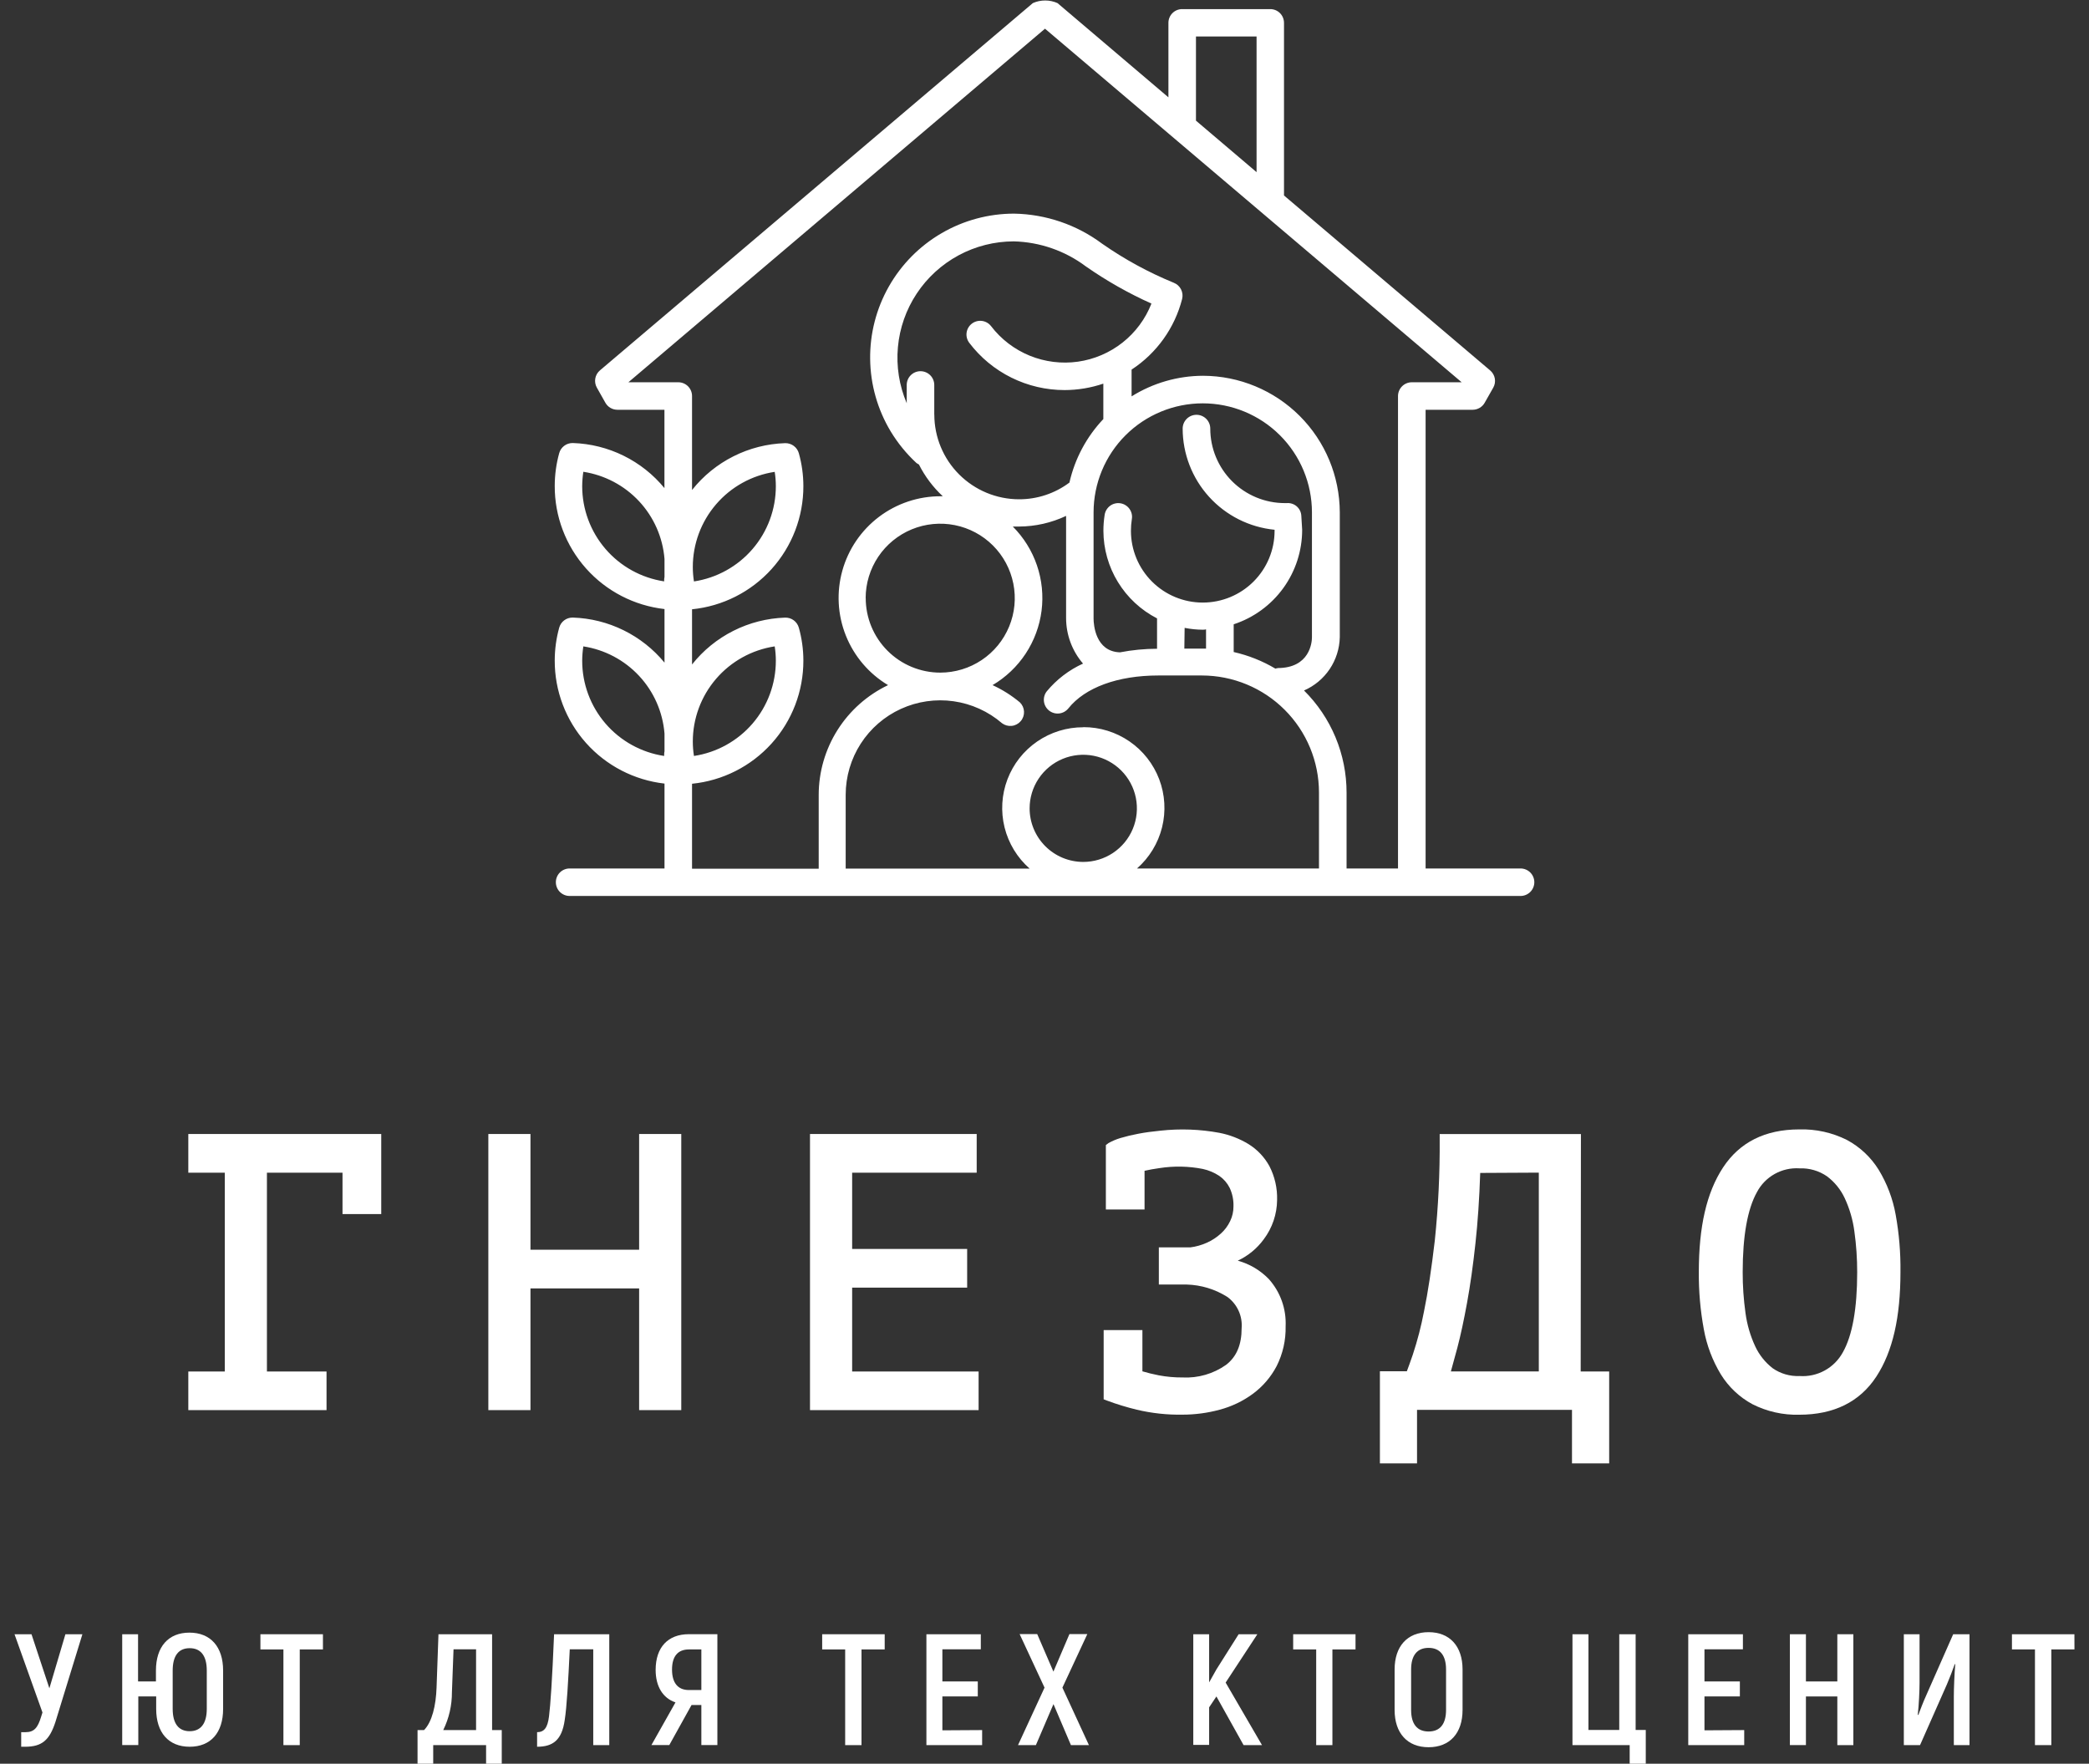 <?xml version="1.0" encoding="UTF-8"?> <svg xmlns="http://www.w3.org/2000/svg" width="122" height="103" viewBox="0 0 122 103" fill="none"><rect x="0" y="0" width="122" height="103" fill="#333333" stroke="none"/><g clip-path="url(#clip0_155_54)"><path d="M10.998 68.485H13.128V80.095H10.998V82.351H19.07V80.095H15.589V68.485H20.003V70.901H22.265V66.225H10.998V68.485Z" fill="white"></path><path d="M37.326 72.983H30.98V66.225H28.52V82.351H30.98V75.243H37.326V82.351H39.787V66.225H37.326V72.983Z" fill="white"></path><path d="M49.766 75.197H56.483V72.938H49.766V68.485H57.04V66.225H47.305V82.351H57.152V80.095H49.766V75.197Z" fill="white"></path><path d="M72.287 73.623C72.89 73.341 73.412 72.912 73.804 72.375C74.303 71.713 74.576 70.909 74.584 70.08C74.604 69.394 74.45 68.713 74.135 68.102C73.847 67.576 73.427 67.133 72.917 66.816C72.392 66.497 71.814 66.273 71.211 66.156C70.076 65.947 68.916 65.905 67.769 66.031C67.302 66.076 66.867 66.135 66.474 66.211C66.122 66.276 65.773 66.36 65.43 66.462C65.188 66.535 64.954 66.634 64.734 66.757L64.584 66.872V70.633H66.843V68.374C67.107 68.314 67.4 68.259 67.713 68.217C68.554 68.086 69.412 68.102 70.247 68.266C70.59 68.341 70.916 68.478 71.208 68.672C71.465 68.85 71.673 69.089 71.813 69.368C71.972 69.708 72.049 70.081 72.036 70.456C72.038 70.753 71.971 71.047 71.841 71.314C71.71 71.59 71.526 71.837 71.298 72.041C71.055 72.262 70.778 72.443 70.477 72.576C70.171 72.714 69.846 72.805 69.513 72.847H67.678V75.016H69.304C70.15 75.04 70.974 75.292 71.688 75.746C71.969 75.955 72.192 76.231 72.336 76.549C72.481 76.867 72.541 77.216 72.513 77.565C72.513 78.534 72.217 79.237 71.601 79.709C70.861 80.23 69.968 80.489 69.064 80.443C68.597 80.446 68.13 80.404 67.671 80.318C67.323 80.248 67.003 80.172 66.718 80.085V77.676H64.455V81.719L64.653 81.795C65.223 82.007 65.804 82.184 66.394 82.327C67.268 82.534 68.165 82.631 69.064 82.615C69.795 82.615 70.523 82.518 71.228 82.327C71.926 82.142 72.582 81.829 73.164 81.402C73.745 80.974 74.221 80.421 74.556 79.782C74.92 79.061 75.1 78.261 75.082 77.453C75.128 76.44 74.775 75.449 74.097 74.693C73.6 74.181 72.975 73.811 72.287 73.623Z" fill="white"></path><path d="M92.328 66.229H84.079V66.538C84.093 68.512 83.998 70.484 83.794 72.448C83.602 74.088 83.393 75.479 83.164 76.584C83.001 77.44 82.783 78.284 82.509 79.112C82.36 79.543 82.245 79.866 82.161 80.081H80.588V85.463H82.756V82.334H91.806V85.463H93.978V80.095H92.314L92.328 66.229ZM89.868 68.481V80.092H84.733C84.845 79.689 84.974 79.223 85.113 78.701C85.304 77.975 85.489 77.116 85.677 76.087C85.865 75.058 86.025 73.925 86.168 72.611C86.303 71.377 86.397 69.993 86.446 68.499L89.868 68.481Z" fill="white"></path><path d="M110.71 70.942C110.544 70.011 110.207 69.119 109.715 68.311C109.261 67.58 108.622 66.98 107.863 66.573C107 66.14 106.043 65.929 105.079 65.957C103.088 65.957 101.598 66.705 100.627 68.182C99.656 69.66 99.213 71.659 99.213 74.287C99.204 75.409 99.302 76.53 99.506 77.634C99.673 78.565 100.011 79.457 100.501 80.266C100.952 80.996 101.587 81.596 102.343 82.004C103.189 82.433 104.13 82.645 105.079 82.619C107.101 82.619 108.615 81.868 109.579 80.394C110.543 78.92 110.989 76.918 110.989 74.29C111.003 73.168 110.91 72.047 110.71 70.942ZM105.092 80.359C104.533 80.384 103.981 80.222 103.523 79.901C103.085 79.56 102.736 79.121 102.503 78.618C102.219 78.004 102.029 77.352 101.939 76.682C101.828 75.889 101.773 75.09 101.775 74.29C101.775 72.183 102.054 70.612 102.607 69.621C102.842 69.174 103.202 68.805 103.644 68.558C104.085 68.312 104.588 68.198 105.092 68.231C105.66 68.209 106.221 68.37 106.69 68.69C107.139 69.024 107.498 69.465 107.734 69.973C108.021 70.588 108.211 71.243 108.298 71.916C108.409 72.706 108.463 73.503 108.462 74.3C108.462 76.421 108.18 77.996 107.623 78.976C107.378 79.425 107.01 79.794 106.561 80.039C106.113 80.284 105.603 80.396 105.092 80.359Z" fill="white"></path><path d="M4.812 95.439L3.239 100.556C2.891 101.63 2.449 102.009 1.467 102.009H1.238V101.158H1.495C1.996 101.158 2.209 100.897 2.404 100.25L2.48 100.007L0.848 95.439H1.84L2.884 98.596L3.82 95.439H4.812Z" fill="white"></path><path d="M13.03 97.56V99.798C13.03 101.189 12.309 102.009 11.077 102.009C9.845 102.009 9.121 101.185 9.121 99.798V99.072H8.077V101.912H7.137V95.439H8.063V98.196H9.107V97.56C9.107 96.169 9.831 95.345 11.063 95.345C12.295 95.345 13.03 96.169 13.03 97.56ZM12.076 97.56C12.076 96.698 11.728 96.253 11.077 96.253C10.426 96.253 10.085 96.698 10.085 97.56V99.798C10.085 100.657 10.433 101.102 11.077 101.102C11.721 101.102 12.076 100.657 12.076 99.798V97.56Z" fill="white"></path><path d="M18.86 96.326H17.506V101.915H16.552V96.326H15.209V95.439H18.86V96.326Z" fill="white"></path><path d="M29.303 101.036V103H28.388V101.915H25.3V103H24.385V101.036H24.764C25.238 100.556 25.46 99.583 25.495 98.568L25.607 95.439H28.739V101.036H29.303ZM27.803 96.319H26.487L26.393 98.825C26.397 99.591 26.223 100.348 25.885 101.036H27.803V96.319Z" fill="white"></path><path d="M35.582 95.439V101.915H34.646V96.319H33.275C33.184 98.206 33.101 99.687 32.979 100.455C32.812 101.63 32.283 102.009 31.367 102.009V101.158C31.774 101.158 31.98 100.907 32.063 100.24C32.147 99.573 32.248 98.112 32.359 95.439H35.582Z" fill="white"></path><path d="M39.449 99.419C38.708 99.169 38.29 98.484 38.29 97.522C38.29 96.197 39.014 95.436 40.229 95.436H41.896V101.912H40.96V99.573H40.386L39.087 101.912H38.043L39.449 99.419ZM40.96 98.697V96.326H40.236C39.588 96.326 39.247 96.725 39.247 97.504C39.247 98.283 39.595 98.697 40.229 98.697H40.96Z" fill="white"></path><path d="M51.667 96.326H50.313V101.915H49.359V96.326H48.016V95.439H51.667V96.326Z" fill="white"></path><path d="M57.358 101.036V101.915H54.103V95.439H57.281V96.319H55.036V98.196H57.104V99.072H55.036V101.05L57.358 101.036Z" fill="white"></path><path d="M62.544 101.915L61.524 99.52L60.497 101.915H59.453L61.002 98.557L59.547 95.429H60.574L61.521 97.622L62.457 95.429H63.501L62.046 98.557L63.595 101.915H62.544Z" fill="white"></path><path d="M71.04 99.072L70.615 99.708V101.902H69.689V95.439H70.615V98.251L71.04 97.494L72.338 95.439H73.431L71.579 98.262L73.703 101.915H72.627L71.04 99.072Z" fill="white"></path><path d="M79.164 96.326H77.814V101.915H76.867V96.326H75.523V95.439H79.164V96.326Z" fill="white"></path><path d="M81.447 99.861V97.494C81.447 96.141 82.192 95.318 83.431 95.318C84.67 95.318 85.415 96.141 85.415 97.494V99.861C85.415 101.213 84.674 102.037 83.431 102.037C82.189 102.037 81.447 101.213 81.447 99.861ZM84.451 99.861V97.494C84.451 96.68 84.103 96.235 83.431 96.235C82.76 96.235 82.411 96.68 82.411 97.494V99.861C82.411 100.678 82.76 101.119 83.431 101.119C84.103 101.119 84.451 100.678 84.451 99.861Z" fill="white"></path><path d="M95.175 101.915H91.834V95.439H92.767V101.029H94.566V95.439H95.523V101.029H96.115V103H95.175V101.915Z" fill="white"></path><path d="M101.864 101.036V101.915H98.596V95.439H101.788V96.319H99.543V98.196H101.61V99.072H99.543V101.05L101.864 101.036Z" fill="white"></path><path d="M108.238 95.439V101.915H107.302V99.072H105.468V101.912H104.531V95.439H105.468V98.196H107.302V95.439H108.238Z" fill="white"></path><path d="M111.186 95.439H112.104V98.269C112.104 98.731 112.066 99.576 112 100.139L112.031 100.156C112.15 99.844 112.317 99.392 112.494 99.009L114.068 95.439H115.021V101.915H114.106V99.093C114.106 98.603 114.141 97.734 114.189 97.198L114.162 97.177C114.04 97.525 113.855 98.012 113.699 98.373L112.132 101.915H111.186V95.439Z" fill="white"></path><path d="M121.151 96.326H119.801V101.915H118.844V96.326H117.5V95.439H121.148L121.151 96.326Z" fill="white"></path><path d="M88.802 50.718H83.257V23.93H86.01C86.151 23.929 86.29 23.891 86.412 23.82C86.535 23.748 86.636 23.646 86.706 23.523L87.207 22.64C87.299 22.478 87.332 22.288 87.299 22.104C87.266 21.92 87.169 21.753 87.026 21.632L74.987 11.416V1.335C74.987 1.229 74.966 1.125 74.926 1.027C74.886 0.929 74.827 0.841 74.752 0.766C74.677 0.691 74.588 0.632 74.491 0.592C74.393 0.552 74.288 0.531 74.183 0.532H69.041C68.936 0.531 68.831 0.552 68.733 0.592C68.635 0.632 68.547 0.691 68.472 0.766C68.397 0.841 68.338 0.929 68.298 1.027C68.257 1.125 68.237 1.229 68.237 1.335V5.684L61.76 0.181C61.533 0.08 61.288 0.028 61.039 0.028C60.791 0.028 60.546 0.08 60.319 0.181L35.035 21.632C34.893 21.753 34.797 21.919 34.765 22.103C34.733 22.286 34.765 22.475 34.857 22.637L35.355 23.52C35.425 23.644 35.526 23.747 35.648 23.819C35.77 23.891 35.909 23.929 36.051 23.93H38.804V28.505C38.153 27.712 37.339 27.067 36.417 26.613C35.496 26.159 34.488 25.907 33.462 25.873H33.434C33.257 25.873 33.086 25.931 32.946 26.038C32.805 26.145 32.704 26.294 32.658 26.464C32.486 27.087 32.398 27.73 32.397 28.376C32.391 30.153 33.042 31.869 34.225 33.197C35.408 34.524 37.04 35.368 38.808 35.569V38.697C38.155 37.905 37.34 37.26 36.418 36.807C35.497 36.353 34.489 36.1 33.462 36.066H33.434C33.257 36.066 33.086 36.123 32.946 36.23C32.805 36.337 32.704 36.487 32.658 36.657C32.486 37.28 32.398 37.922 32.397 38.569C32.391 40.345 33.042 42.062 34.225 43.389C35.408 44.716 37.04 45.56 38.808 45.761V50.718H33.267C33.053 50.718 32.849 50.803 32.698 50.953C32.547 51.104 32.463 51.308 32.463 51.521C32.463 51.734 32.547 51.938 32.698 52.089C32.849 52.239 33.053 52.324 33.267 52.324H88.802C89.015 52.324 89.219 52.239 89.37 52.089C89.521 51.938 89.606 51.734 89.606 51.521C89.606 51.308 89.521 51.104 89.37 50.953C89.219 50.803 89.015 50.718 88.802 50.718ZM69.846 2.131H73.385V10.053L69.846 7.046V2.131ZM38.787 33.952C37.455 33.751 36.239 33.079 35.361 32.058C34.483 31.037 34 29.736 34.001 28.39C34.003 28.11 34.025 27.83 34.067 27.552C35.316 27.744 36.464 28.351 37.325 29.275C38.185 30.199 38.708 31.387 38.808 32.645V33.688C38.787 33.768 38.787 33.858 38.787 33.952ZM38.787 44.148C37.455 43.946 36.239 43.274 35.361 42.254C34.483 41.233 34 39.932 34.001 38.586C34.003 38.305 34.025 38.025 34.067 37.748C35.316 37.94 36.464 38.547 37.324 39.471C38.185 40.395 38.707 41.583 38.808 42.841V43.884C38.787 43.957 38.787 44.047 38.787 44.148ZM40.416 45.771C42.201 45.592 43.856 44.755 45.058 43.424C46.26 42.094 46.923 40.364 46.918 38.572C46.917 37.926 46.828 37.282 46.654 36.66C46.606 36.486 46.5 36.332 46.355 36.225C46.209 36.118 46.031 36.063 45.849 36.069C44.799 36.104 43.769 36.366 42.831 36.839C41.892 37.311 41.068 37.982 40.416 38.805V35.582C42.201 35.403 43.856 34.566 45.058 33.236C46.26 31.905 46.923 30.175 46.918 28.383C46.917 27.737 46.828 27.094 46.654 26.471C46.605 26.297 46.5 26.144 46.354 26.037C46.208 25.93 46.03 25.875 45.849 25.88C44.799 25.915 43.769 26.177 42.831 26.65C41.892 27.122 41.068 27.793 40.416 28.616V23.127C40.416 22.914 40.331 22.71 40.181 22.559C40.03 22.409 39.825 22.324 39.612 22.324H36.699L61.029 1.676L85.363 22.324H82.449C82.236 22.325 82.032 22.41 81.882 22.56C81.731 22.711 81.646 22.915 81.645 23.127V50.718H78.641V46.289C78.642 45.18 78.422 44.082 77.996 43.059C77.569 42.035 76.944 41.105 76.156 40.324C76.765 40.059 77.285 39.625 77.655 39.075C78.025 38.524 78.23 37.879 78.245 37.216V29.916C78.238 27.804 77.395 25.78 75.9 24.287C74.404 22.794 72.378 21.952 70.263 21.945C68.786 21.948 67.339 22.365 66.086 23.148V21.584C67.552 20.625 68.605 19.153 69.038 17.457C69.085 17.267 69.061 17.066 68.971 16.892C68.881 16.718 68.73 16.583 68.547 16.512C67.075 15.909 65.675 15.145 64.37 14.235C62.884 13.125 61.085 12.51 59.229 12.476C57.741 12.475 56.28 12.868 54.994 13.616C53.708 14.363 52.644 15.438 51.91 16.731C51.176 18.024 50.799 19.488 50.818 20.974C50.836 22.46 51.249 23.914 52.014 25.189C52.429 25.875 52.938 26.5 53.528 27.045C53.572 27.076 53.619 27.104 53.667 27.128C54.018 27.823 54.489 28.451 55.059 28.981C55.021 28.981 54.983 28.981 54.941 28.981C53.639 28.977 52.371 29.399 51.333 30.184C50.295 30.969 49.543 32.072 49.194 33.325C48.844 34.578 48.916 35.91 49.399 37.118C49.881 38.326 50.747 39.343 51.864 40.011C50.652 40.589 49.629 41.498 48.912 42.632C48.195 43.766 47.814 45.08 47.813 46.421V50.732H40.416V45.771ZM40.461 43.31C40.46 41.965 40.942 40.664 41.82 39.643C42.697 38.623 43.912 37.95 45.244 37.748C45.288 38.025 45.31 38.305 45.31 38.586C45.311 39.931 44.829 41.232 43.952 42.253C43.074 43.273 41.859 43.946 40.528 44.148C40.483 43.868 40.461 43.586 40.461 43.303V43.31ZM40.461 33.118C40.46 31.773 40.942 30.472 41.82 29.451C42.697 28.43 43.912 27.758 45.244 27.556C45.288 27.833 45.31 28.113 45.31 28.394C45.311 29.739 44.829 31.04 43.952 32.06C43.074 33.081 41.859 33.753 40.528 33.956C40.483 33.676 40.461 33.394 40.461 33.111V33.118ZM60.131 47.207C60.131 46.588 60.315 45.983 60.659 45.469C61.003 44.954 61.492 44.553 62.065 44.316C62.637 44.08 63.267 44.018 63.875 44.138C64.482 44.259 65.04 44.557 65.479 44.995C65.917 45.432 66.215 45.99 66.336 46.596C66.457 47.203 66.395 47.833 66.158 48.404C65.921 48.976 65.519 49.464 65.004 49.808C64.489 50.152 63.883 50.336 63.264 50.336C62.852 50.336 62.444 50.254 62.063 50.097C61.683 49.939 61.337 49.708 61.046 49.417C60.755 49.125 60.524 48.78 60.367 48.399C60.21 48.019 60.13 47.611 60.131 47.2V47.207ZM63.264 42.472C62.303 42.469 61.365 42.759 60.573 43.303C59.782 43.846 59.176 44.618 58.835 45.515C58.495 46.412 58.437 47.391 58.668 48.322C58.9 49.253 59.41 50.091 60.131 50.725H49.389V46.407C49.391 45.352 49.696 44.319 50.267 43.431C50.839 42.543 51.654 41.837 52.615 41.398C53.576 40.959 54.644 40.805 55.69 40.953C56.737 41.102 57.719 41.547 58.519 42.236C58.683 42.358 58.886 42.413 59.089 42.391C59.292 42.369 59.478 42.27 59.611 42.115C59.744 41.961 59.813 41.761 59.804 41.558C59.795 41.354 59.709 41.162 59.563 41.019C59.078 40.614 58.541 40.275 57.966 40.011C58.743 39.553 59.404 38.924 59.9 38.172C60.396 37.419 60.713 36.564 60.828 35.67C60.942 34.777 60.85 33.869 60.559 33.016C60.268 32.163 59.786 31.389 59.149 30.75C59.271 30.75 59.393 30.75 59.515 30.75C60.465 30.746 61.402 30.534 62.261 30.128V36.093C62.262 37.069 62.612 38.013 63.25 38.753C62.429 39.127 61.705 39.682 61.13 40.376C61 40.543 60.942 40.755 60.968 40.964C60.993 41.174 61.101 41.365 61.266 41.497C61.432 41.628 61.643 41.689 61.853 41.666C62.064 41.643 62.256 41.538 62.39 41.374C63.364 40.15 65.279 39.448 67.646 39.448H70.194C72.006 39.45 73.744 40.17 75.025 41.45C76.307 42.73 77.028 44.465 77.03 46.275V50.718H66.403C67.124 50.084 67.634 49.246 67.866 48.315C68.097 47.384 68.039 46.405 67.699 45.508C67.358 44.611 66.752 43.839 65.961 43.296C65.169 42.752 64.231 42.462 63.27 42.465L63.264 42.472ZM54.562 24.219V22.481C54.562 22.268 54.477 22.063 54.326 21.913C54.175 21.762 53.971 21.678 53.758 21.678C53.544 21.678 53.34 21.762 53.189 21.913C53.038 22.063 52.954 22.268 52.954 22.481V23.548C52.514 22.516 52.337 21.391 52.439 20.274C52.54 19.157 52.917 18.082 53.536 17.146C54.155 16.21 54.996 15.442 55.985 14.909C56.973 14.377 58.078 14.098 59.202 14.096C60.725 14.133 62.199 14.645 63.417 15.559C64.622 16.4 65.904 17.126 67.245 17.729C66.895 18.624 66.313 19.41 65.558 20.006C64.803 20.602 63.903 20.987 62.95 21.122C61.998 21.256 61.026 21.135 60.135 20.771C59.245 20.407 58.467 19.813 57.882 19.05C57.753 18.881 57.562 18.77 57.351 18.742C57.14 18.714 56.927 18.771 56.758 18.9C56.589 19.029 56.478 19.22 56.45 19.431C56.422 19.641 56.479 19.854 56.608 20.023C57.26 20.881 58.102 21.576 59.069 22.055C60.035 22.533 61.099 22.781 62.178 22.78C62.946 22.778 63.709 22.651 64.436 22.404V24.473C63.455 25.509 62.771 26.79 62.456 28.182C61.607 28.818 60.573 29.161 59.511 29.158C58.199 29.156 56.942 28.633 56.014 27.706C55.087 26.779 54.566 25.522 54.565 24.212L54.562 24.219ZM74.611 39.02C74.568 39.024 74.526 39.034 74.485 39.048C73.729 38.599 72.907 38.272 72.049 38.078V36.459C73.213 36.077 74.227 35.337 74.945 34.346C75.663 33.355 76.049 32.162 76.048 30.938L75.999 30.132C75.995 30.026 75.969 29.922 75.924 29.826C75.878 29.73 75.813 29.645 75.734 29.574C75.654 29.504 75.561 29.451 75.46 29.418C75.359 29.384 75.252 29.372 75.147 29.381C75.132 29.379 75.117 29.379 75.101 29.381C75.079 29.379 75.057 29.379 75.035 29.381C73.88 29.38 72.773 28.921 71.956 28.105C71.14 27.289 70.681 26.182 70.681 25.029C70.681 24.815 70.596 24.611 70.445 24.46C70.294 24.309 70.089 24.224 69.875 24.224C69.661 24.224 69.457 24.309 69.305 24.46C69.154 24.611 69.069 24.815 69.069 25.029C69.071 26.503 69.621 27.924 70.613 29.016C71.605 30.108 72.967 30.793 74.437 30.938V31.001C74.437 32.112 73.995 33.177 73.208 33.963C72.422 34.748 71.355 35.19 70.242 35.19C69.13 35.19 68.063 34.748 67.277 33.963C66.49 33.177 66.048 32.112 66.048 31.001C66.048 30.774 66.065 30.547 66.1 30.323C66.119 30.218 66.116 30.111 66.093 30.007C66.069 29.904 66.025 29.806 65.963 29.719C65.902 29.633 65.823 29.559 65.733 29.503C65.643 29.447 65.542 29.409 65.437 29.392C65.332 29.375 65.225 29.379 65.121 29.404C65.018 29.428 64.92 29.473 64.834 29.536C64.748 29.599 64.676 29.678 64.621 29.769C64.565 29.86 64.529 29.961 64.513 30.066C64.464 30.375 64.44 30.688 64.44 31.001C64.443 32.058 64.737 33.094 65.29 33.995C65.842 34.897 66.632 35.63 67.573 36.114V37.887C66.846 37.889 66.121 37.959 65.408 38.096C63.963 38.051 63.869 36.459 63.866 36.135V29.923C63.866 28.234 64.537 26.614 65.733 25.42C66.929 24.226 68.551 23.555 70.242 23.555C71.933 23.555 73.555 24.226 74.751 25.42C75.947 26.614 76.619 28.234 76.619 29.923V37.223C76.619 37.508 76.497 39.014 74.614 39.014L74.611 39.02ZM69.184 36.667C69.528 36.736 69.878 36.772 70.228 36.775C70.298 36.775 70.364 36.775 70.434 36.754V37.877C70.347 37.877 70.263 37.877 70.176 37.877H69.167L69.184 36.667ZM50.555 34.929C50.556 34.069 50.812 33.229 51.291 32.514C51.769 31.8 52.45 31.243 53.245 30.914C54.041 30.585 54.916 30.5 55.76 30.667C56.605 30.835 57.38 31.249 57.989 31.857C58.598 32.465 59.012 33.24 59.18 34.083C59.348 34.926 59.263 35.8 58.933 36.595C58.604 37.389 58.047 38.069 57.331 38.547C56.616 39.025 55.774 39.28 54.913 39.281C54.341 39.281 53.774 39.167 53.245 38.948C52.716 38.729 52.236 38.407 51.832 38.003C51.427 37.598 51.107 37.117 50.888 36.589C50.67 36.06 50.558 35.494 50.559 34.922L50.555 34.929Z" fill="white"></path></g><defs><clipPath id="clip0_155_54"><rect width="120.304" height="103" fill="white" transform="translate(0.848)"></rect></clipPath></defs></svg> 
